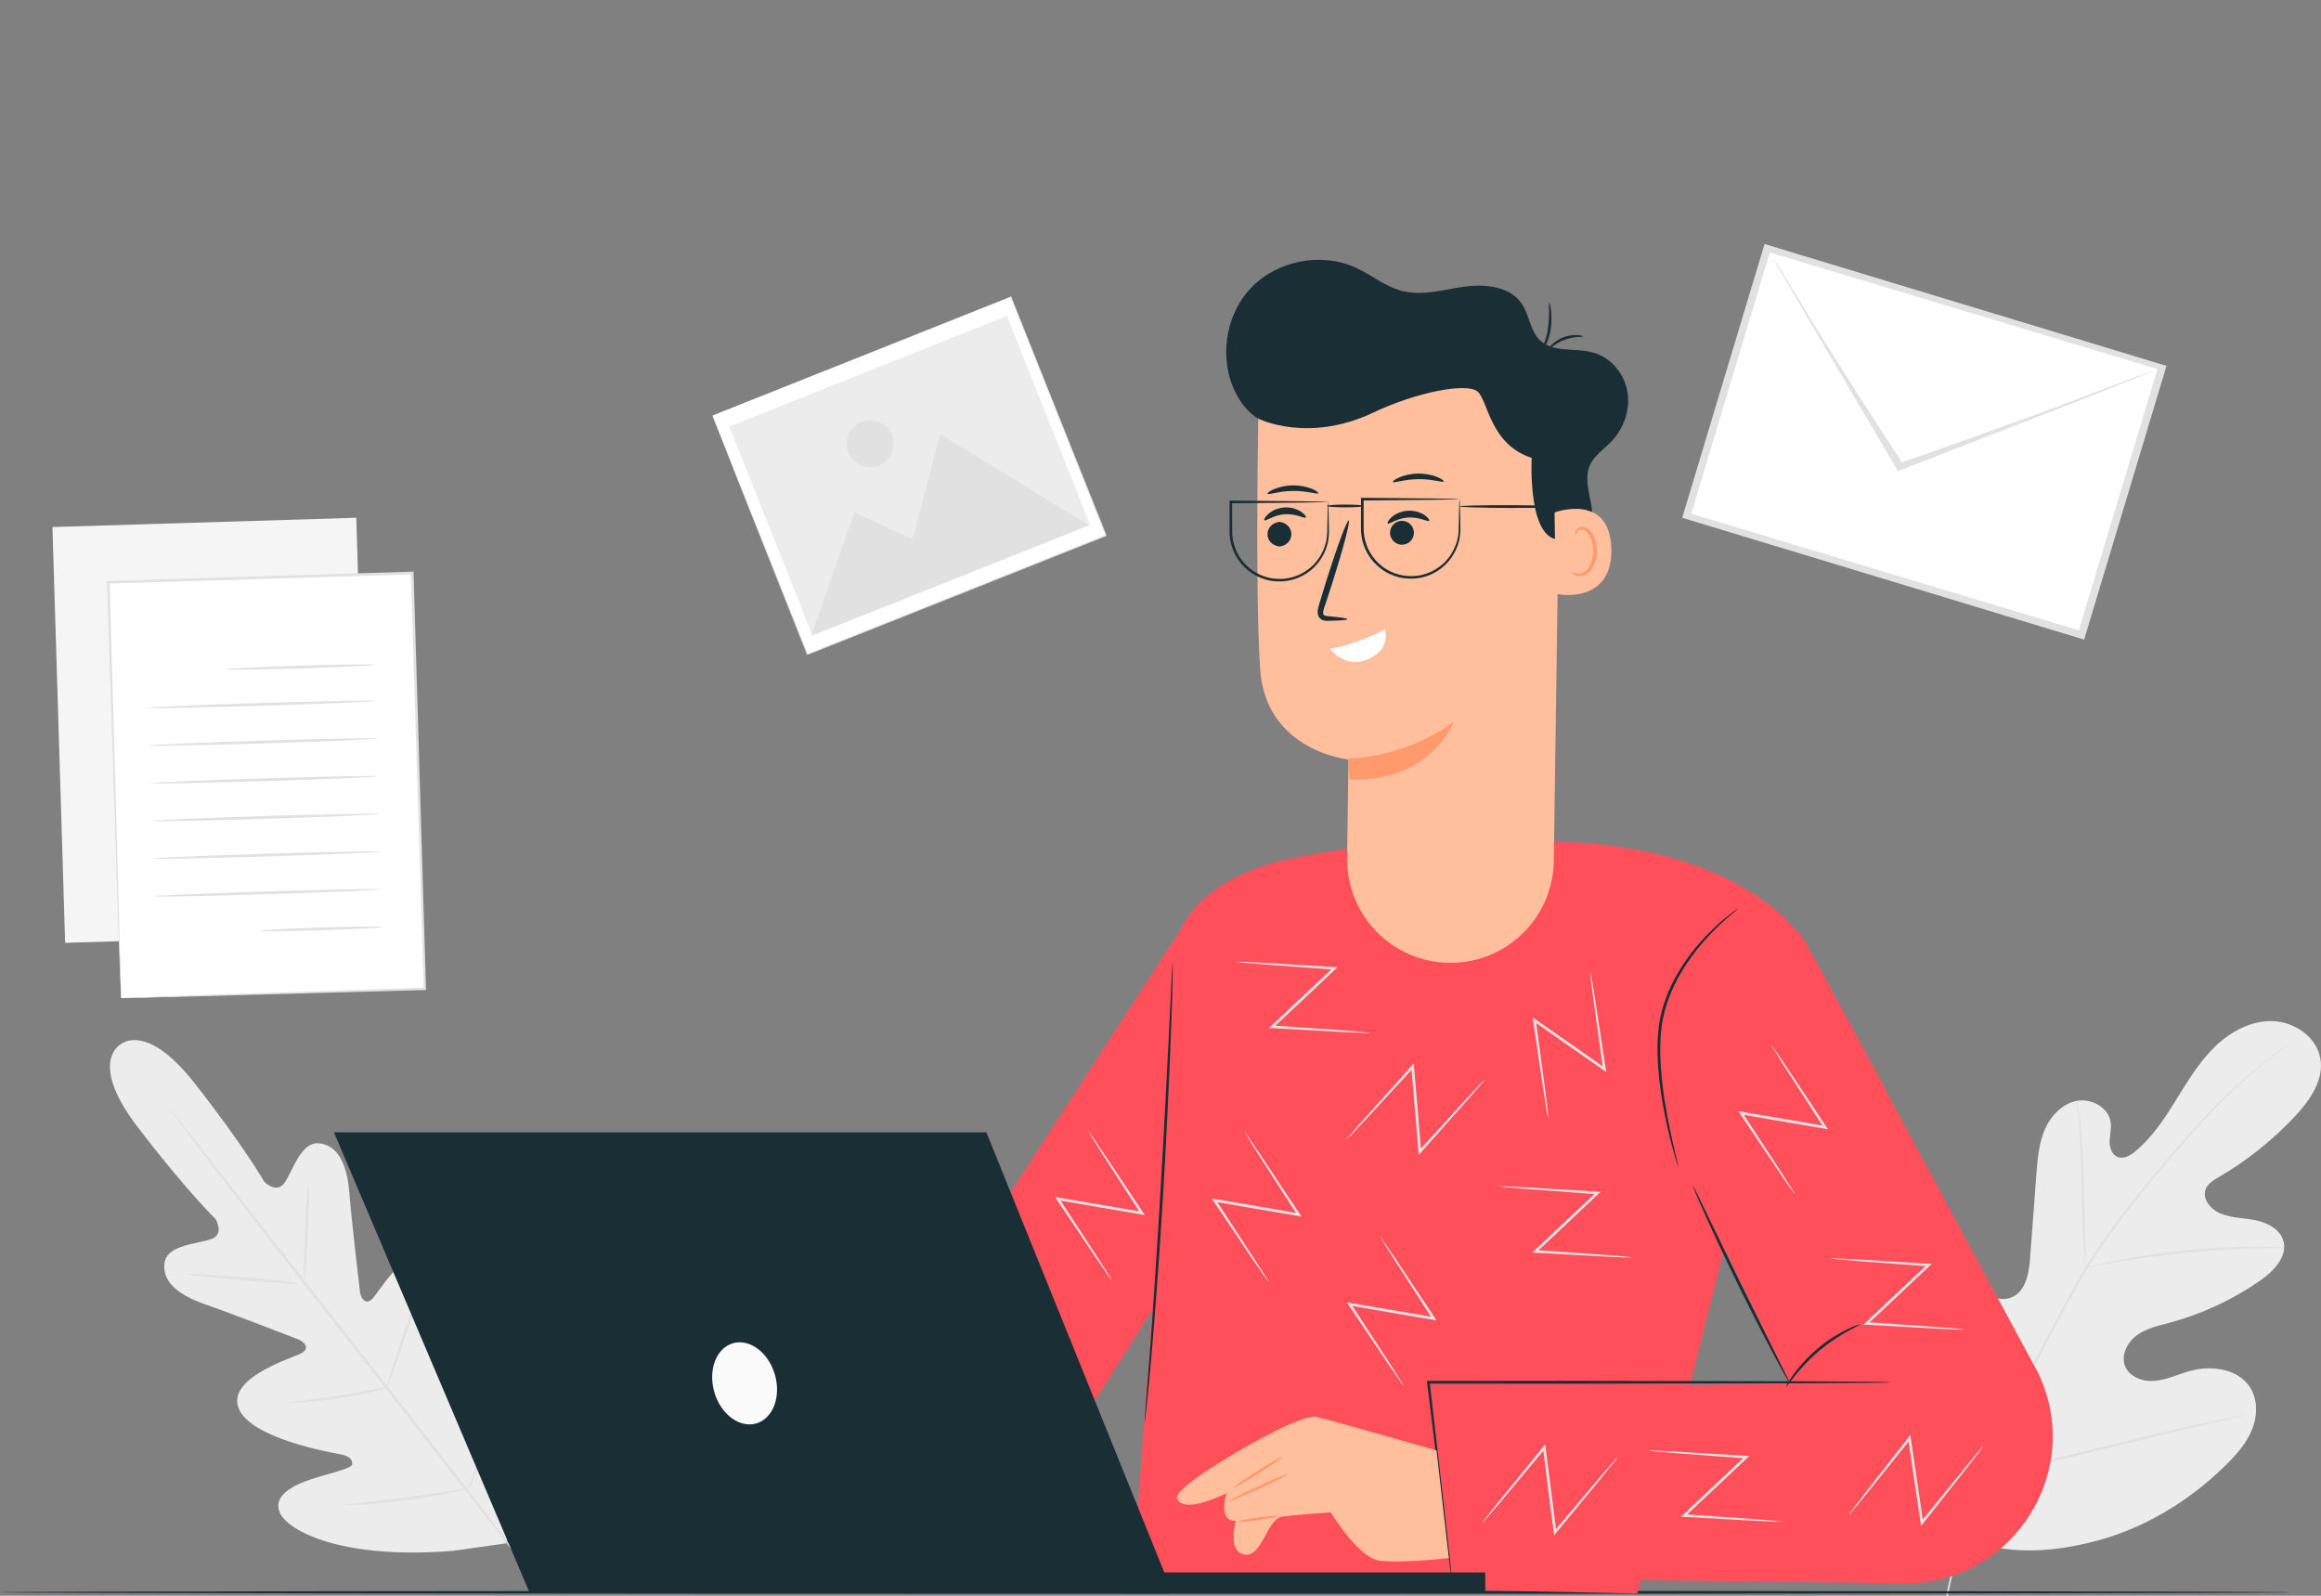 <svg width="640" height="440" viewBox="0 0 640 440" fill="none" xmlns="http://www.w3.org/2000/svg" xmlns:xlink="http://www.w3.org/1999/xlink">
	<rect x="0" y="0" width="640" height="440" fill="#808080" stroke="none"/>
	<desc>
			Created with Pixso.
	</desc>
	<defs>
		<clipPath id="clip1303_11521">
			<rect id="资源 1" width="640" height="440" fill="white" fill-opacity="0"/>
		</clipPath>
	</defs>
	<g clip-path="url(#clip1303_11521)">
		<path id="path" d="M538.21 422.84C517.75 406.1 515.1 377.95 518 353.07C518.49 348.92 518.39 344.5 520.69 341.01C523 337.52 527.88 335.41 531.51 337.48C534.53 339.19 535.59 342.9 537.1 346.02C539.11 350.17 542.32 353.74 546.22 356.16C548.8 357.76 552.05 358.87 554.83 357.66C558.63 355.97 559.47 351.05 559.78 346.91C560.36 339.19 560.95 331.47 561.52 323.74C561.84 319.6 562.18 315.37 563.8 311.54C565.43 307.72 568.61 304.32 572.69 303.53C576.77 302.76 581.51 305.44 582.03 309.56C582.24 311.28 581.75 313.01 581.72 314.72C581.69 316.45 582.35 318.42 583.97 319.04C585.61 319.66 587.38 318.63 588.73 317.52C593.4 313.69 596.78 308.54 599.96 303.41C603.14 298.28 606.26 293.02 610.56 288.79C614.86 284.55 620.6 281.39 626.63 281.55C632.66 281.71 638.77 285.89 639.82 291.84C640.87 297.8 636.92 303.44 632.78 307.85C626.63 314.4 619.54 320.06 611.79 324.58C610.38 325.4 608.88 326.28 608.24 327.78C607.1 330.47 609.53 333.43 612.22 334.56C615.26 335.85 618.68 335.8 621.92 336.45C625.15 337.1 628.58 338.82 629.57 341.97C630.95 346.35 627 350.48 623.23 353.1C615.69 358.34 607.25 362.27 598.38 364.68C595.2 365.53 591.88 366.24 589.21 368.18C586.55 370.12 584.75 373.71 586.01 376.76C587.28 379.8 591.06 381.06 594.33 380.73C597.61 380.41 600.64 378.91 603.82 378.03C609.76 376.36 617.17 377.36 620.47 382.58C622.63 386.01 622.48 390.53 620.93 394.29C619.39 398.04 616.62 401.15 613.73 404C603.61 413.94 591.08 421.58 577.33 425.05C563.58 428.53 551.12 428.73 538.21 422.84Z" fill="#ECECEC" fill-opacity="1" fill-rule="nonzero"/>
		<path id="path" d="M536.42 441.3C538.15 431.5 541.3 420.01 546.08 407.76C550.82 395.49 557.16 382.45 564.27 369.05C566.06 365.71 567.82 362.4 569.57 359.15C571.31 355.89 573.04 352.69 574.93 349.64C578.69 343.54 582.77 337.95 586.8 332.76C590.84 327.57 594.88 322.79 598.68 318.35C602.49 313.91 606.11 309.84 609.59 306.27C616.51 299.1 622.76 293.98 627.19 290.64C629.41 288.95 631.17 287.71 632.38 286.88C632.97 286.49 633.43 286.18 633.76 285.95C634.07 285.75 634.25 285.66 634.25 285.66C634.25 285.66 634.05 285.73 633.76 285.95C633.43 286.19 632.96 286.46 632.38 286.88C631.2 287.74 629.54 289.15 627.34 290.85C622.95 294.25 616.76 299.39 609.9 306.57C606.45 310.15 602.86 314.23 599.07 318.68C595.29 323.13 591.28 327.92 587.28 333.11C583.26 338.3 579.2 343.88 575.46 349.95C573.59 352.98 571.87 356.18 570.13 359.44C568.38 362.69 566.62 366.01 564.84 369.35C557.74 382.74 551.4 395.74 546.62 407.98C541.83 420.2 538.64 431.63 536.86 441.39L536.42 441.3Z" fill="#E1E1E1" fill-opacity="1" fill-rule="nonzero"/>
		<path id="path" d="M575.09 349.6C575.09 349.6 574.98 348.96 574.86 347.79C574.74 346.62 574.62 344.94 574.5 342.85C574.27 338.69 574.12 332.91 573.97 326.55C573.82 320.18 573.59 314.43 573.25 310.27C573.08 308.19 572.94 306.52 572.82 305.35C572.7 304.2 572.65 303.55 572.7 303.53C572.74 303.53 572.86 304.17 573.05 305.32C573.25 306.47 573.47 308.16 573.69 310.23C574.13 314.38 574.46 320.16 574.61 326.53C574.74 332.85 574.86 338.55 574.96 342.84C575.02 344.84 575.08 346.49 575.12 347.78C575.15 348.95 575.12 349.6 575.09 349.6Z" fill="#E1E1E1" fill-opacity="1" fill-rule="nonzero"/>
		<path id="path" d="M629.84 344.08C629.84 344.08 629.65 344.11 629.28 344.13C628.83 344.13 628.3 344.13 627.67 344.13C626.28 344.13 624.25 344.13 621.77 344.19C616.78 344.29 609.9 344.69 602.34 345.46C594.77 346.24 587.96 347.25 583.05 348.13C580.59 348.55 578.61 348.95 577.24 349.21C576.62 349.33 576.09 349.43 575.66 349.51C575.29 349.57 575.09 349.6 575.09 349.57C575.09 349.55 575.3 349.61 575.66 349.51C576.09 349.39 576.56 349.12 577.18 348.96C578.54 348.62 580.51 348.15 582.96 347.68C587.85 346.68 594.68 345.6 602.28 344.82C609.87 344.05 616.77 343.73 621.77 343.73C624.27 343.71 626.29 343.79 627.68 343.86C628.32 343.91 628.85 343.93 629.29 343.98C629.66 344.01 629.84 344.05 629.84 344.08Z" fill="#E1E1E1" fill-opacity="1" fill-rule="nonzero"/>
		<path id="path" d="M546.76 406.81C546.76 406.81 546.64 406.59 546.46 406.13C546.27 405.61 546.02 404.95 545.71 404.12C545.05 402.38 544.18 399.83 543.13 396.67C541.05 390.36 538.42 381.55 535.65 371.77C532.89 362.02 530.33 353.19 528.35 346.85C527.36 343.74 526.56 341.19 525.97 339.34C525.7 338.51 525.5 337.83 525.33 337.3C525.2 336.83 525.13 336.57 525.15 336.57C525.17 336.57 525.15 336.84 525.33 337.3C525.53 337.82 525.9 338.44 526.21 339.27C526.86 341.01 527.73 343.55 528.78 346.71C530.86 353.03 533.49 361.84 536.26 371.61C539.02 381.37 541.58 390.19 543.56 396.54C544.55 399.64 545.35 402.2 545.94 404.05C546.21 404.87 546.3 405.6 546.46 406.13C546.59 406.6 546.78 406.81 546.76 406.81Z" fill="#E1E1E1" fill-opacity="1" fill-rule="nonzero"/>
		<path id="path" d="M620.3 389.93C620.3 389.93 620.05 390.02 619.56 390.15C619 390.28 618.29 390.44 617.42 390.65C615.48 391.1 612.81 391.7 609.54 392.45C602.89 393.98 593.72 396.21 583.61 398.68C573.48 401.16 564.3 403.32 557.62 404.74C554.28 405.45 551.57 406 549.7 406.35C548.81 406.51 548.09 406.65 547.54 406.74C547.03 406.82 546.78 406.85 546.77 406.82C546.77 406.81 547.05 406.87 547.54 406.74C548.09 406.6 548.77 406.31 549.65 406.1C551.59 405.66 554.27 405.05 557.53 404.3C564.18 402.77 573.35 400.54 583.46 398.06C593.57 395.57 602.77 393.42 609.45 392.01C612.79 391.3 615.5 390.76 617.38 390.4C618.26 390.24 619.02 390.25 619.56 390.15C620.07 390.06 620.29 389.9 620.3 389.93Z" fill="#E1E1E1" fill-opacity="1" fill-rule="nonzero"/>
		<path id="rect" d="M463.86 142.77L486.56 67.28L597.4 100.88L574.69 176.36L463.86 142.77Z" fill="#E1E1E1" fill-opacity="1" fill-rule="evenodd"/>
		<rect id="rect" x="466.35" y="141.656" width="75.234" height="111.617" transform="rotate(-73.26 466.35 141.656)" fill="#FFFFFF" fill-opacity="1"/>
		<path id="path" d="M488.06 69.61C488.06 69.61 488.1 69.72 488.21 69.93C488.34 70.18 488.5 70.48 488.71 70.85C489.2 71.7 489.86 72.86 490.7 74.34C492.49 77.41 495.04 81.77 498.16 87.15C504.56 98 513.38 112.97 523.2 129.64L523.36 129.92L523.67 129.8C524.71 129.41 525.82 128.98 526.94 128.53C545.71 121.22 562.72 114.58 575.08 109.76C581.18 107.33 586.13 105.37 589.64 103.98C591.31 103.3 592.62 102.77 593.58 102.37C594 102.19 594.34 102.04 594.6 101.94C594.83 101.83 594.94 101.77 594.94 101.76C594.94 101.76 594.84 101.85 594.6 101.94C594.32 102.04 594.01 102.22 593.58 102.37C592.61 102.72 591.22 103.08 589.53 103.71C586.02 105.04 581.03 106.93 574.88 109.26C557.81 115.84 524.54 127.46 524.39 127.46C524.39 127.46 505.06 97.72 498.61 86.9C495.39 81.58 492.79 77.25 490.96 74.2C490.07 72.75 489.23 71.67 488.71 70.85C488.49 70.49 488.35 70.15 488.21 69.93C488.07 69.74 488.06 69.59 488.06 69.61Z" fill="#E1E1E1" fill-opacity="1" fill-rule="nonzero"/>
		<path id="path" d="M33.01 288.14C33.01 288.14 39.93 281.28 53.45 298.42C66.98 315.55 72.85 325.82 72.85 325.82C72.85 325.82 76.22 329.31 78.44 326.15C80.67 322.99 82.95 314.82 87.89 315.24C93 315.65 95.68 320.74 96.33 328.87C96.99 336.99 99.08 354.73 99.28 356.34C99.48 357.91 100.82 360.02 102.68 358.11C104.55 356.2 114.2 339.91 121.65 344.95C129.1 350 127.22 372.93 127.06 375.44C126.9 377.95 127.58 378.87 128.82 379.24C130.08 379.61 132.8 373.83 135.74 369.3C138.67 364.78 142.87 360.06 146.93 363.33C150.98 366.6 155.28 382.67 145.05 412.19L139.42 425.56L124.99 427.61C93.84 430.12 79.37 421.95 77.21 417.2C75.07 412.46 80.68 409.57 85.8 407.87C90.91 406.16 97.18 404.96 97.14 403.66C97.09 402.36 96.37 401.47 93.9 401C91.43 400.53 68.75 396.61 65.74 388.14C62.72 379.67 80.91 374.39 83.21 373.07C85.53 371.74 83.82 369.92 82.34 369.35C80.83 368.76 64.19 362.28 56.49 359.62C48.78 356.94 44.52 353.09 45.41 348.03C46.25 343.15 54.73 342.99 58.35 341.61C61.97 340.25 59.43 336.11 59.43 336.11C59.43 336.11 50.96 327.85 37.74 310.46C24.52 293.08 33.01 288.14 33.01 288.14Z" fill="#ECECEC" fill-opacity="1" fill-rule="nonzero"/>
		<path id="path" d="M45.15 303.47C45.15 303.47 45.22 303.6 45.38 303.84C45.58 304.11 45.83 304.46 46.14 304.89C46.84 305.85 47.84 307.2 49.09 308.9C51.66 312.37 55.45 317.37 60.15 323.52C69.54 335.82 82.67 352.7 97.26 371.27C111.81 389.85 124.98 406.66 134.54 418.89C139.26 424.96 143.1 429.9 145.79 433.36C147.11 435.03 148.13 436.35 148.87 437.28C149.21 437.69 149.47 438.03 149.68 438.28C149.87 438.51 149.96 438.62 149.98 438.61C149.98 438.61 149.84 438.52 149.68 438.28C149.49 438.02 149.18 437.71 148.87 437.28C148.16 436.32 147.29 434.88 146.03 433.18C143.46 429.71 139.67 424.71 134.99 418.56C125.6 406.26 112.47 389.38 97.88 370.81C83.33 352.24 70.17 335.42 60.61 323.21C55.89 317.13 52.05 312.19 49.36 308.74C48.04 307.06 46.88 305.82 46.14 304.89C45.8 304.48 45.59 304.09 45.38 303.84C45.19 303.62 45.16 303.46 45.15 303.47Z" fill="#E1E1E1" fill-opacity="1" fill-rule="nonzero"/>
		<path id="path" d="M85.16 326.78C85.06 326.78 84.84 328.25 84.62 330.66C84.4 333.07 84.2 336.39 84.07 340.06C83.98 343.59 83.89 346.79 83.82 349.46C83.76 351.87 83.72 353.35 83.82 353.36C83.92 353.36 84.16 351.9 84.37 349.49C84.56 347.08 84.72 343.76 84.85 340.09C84.97 336.56 85.09 333.36 85.18 330.69C85.25 328.28 85.28 326.78 85.16 326.78Z" fill="#E1E1E1" fill-opacity="1" fill-rule="nonzero"/>
		<path id="path" d="M82.56 353.88C82.58 353.68 75.75 352.92 67.31 352.23C58.85 351.52 51.99 351.12 51.98 351.34C51.96 351.55 58.79 352.3 67.25 353C75.69 353.71 82.55 354.11 82.56 353.88Z" fill="#E1E1E1" fill-opacity="1" fill-rule="nonzero"/>
		<path id="path" d="M107.09 382.4C107.06 382.3 105.57 382.57 103.16 383.04C100.75 383.5 97.41 384.13 93.71 384.72C90.01 385.32 86.66 385.76 84.22 386.08C81.78 386.39 80.27 386.6 80.29 386.72C80.29 386.82 81.82 386.81 84.28 386.63C86.73 386.45 90.12 386.1 93.84 385.49C97.55 384.9 100.9 384.18 103.27 383.59C105.67 382.98 107.12 382.51 107.09 382.4Z" fill="#E1E1E1" fill-opacity="1" fill-rule="nonzero"/>
		<path id="path" d="M114.84 358.41C114.73 358.38 114.2 359.68 113.4 361.81C112.6 363.94 111.57 366.89 110.46 370.19C109.35 373.47 108.39 376.46 107.72 378.65C107.06 380.84 106.7 382.18 106.81 382.22C106.91 382.25 107.44 380.95 108.24 378.82C109.04 376.69 110.08 373.74 111.18 370.44C112.29 367.16 113.25 364.17 113.92 361.99C114.59 359.81 114.94 358.45 114.84 358.41Z" fill="#E1E1E1" fill-opacity="1" fill-rule="nonzero"/>
		<path id="path" d="M139.7 380.84C139.6 380.8 138.92 382.48 137.9 385.2C136.88 387.93 135.52 391.72 134.05 395.9C132.59 400.1 131.32 403.91 130.42 406.69C129.53 409.47 129.03 411.2 129.13 411.23C129.24 411.26 129.92 409.59 130.93 406.87C131.96 404.15 133.32 400.35 134.78 396.15C136.24 391.95 137.52 388.14 138.42 385.36C139.3 382.58 139.81 380.86 139.7 380.84Z" fill="#E1E1E1" fill-opacity="1" fill-rule="nonzero"/>
		<path id="path" d="M129.16 410.43C129.14 410.33 127.22 410.61 124.15 411.1C121.07 411.57 116.82 412.23 112.1 412.85C107.38 413.48 103.11 413.96 100.01 414.29C96.9 414.63 95 414.85 95 414.95C95 415.06 96.93 415.03 100.05 414.84C103.17 414.64 107.47 414.25 112.2 413.62C116.93 413 121.18 412.25 124.24 411.63C127.3 411.01 129.19 410.53 129.16 410.43Z" fill="#E1E1E1" fill-opacity="1" fill-rule="nonzero"/>
		<rect id="rect" x="14.459" y="145.32" width="83.823" height="114.707" transform="rotate(-1.75 14.459 145.32)" fill="#F5F5F5" fill-opacity="1"/>
		<rect id="rect" x="29.877" y="160.559" width="83.823" height="114.707" transform="rotate(-1.75 29.877 160.559)" fill="#FFFFFF" fill-opacity="1"/>
		<path id="path" d="M33.38 275.21C33.38 275.21 33.38 275.01 33.38 274.64C33.38 274.26 33.36 273.73 33.35 273.02C33.32 271.57 33.26 269.47 33.2 266.75C33.05 261.26 32.84 253.3 32.58 243.2C32 223.02 31.19 194.4 30.23 160.54L29.89 160.9C55.12 160.14 83.61 159.29 113.67 158.37L113.27 158C114.6 200.83 115.84 240.46 116.85 272.65L117.16 272.32C91.82 273.17 70.91 273.86 56.32 274.35C49.03 274.6 43.31 274.81 39.39 274.94C37.46 275.01 35.96 275.07 34.93 275.12C33.92 275.16 33.38 275.21 33.38 275.21C33.38 275.21 33.94 275.12 34.93 275.12C35.95 275.09 37.34 275.15 39.26 275.1C43.16 275 48.86 274.85 56.11 274.67C70.75 274.26 91.73 273.68 117.16 272.97L117.47 272.97L117.47 272.65C116.51 240.46 115.32 200.83 114.04 158L114.04 157.62L113.64 157.62C83.58 158.55 55.09 159.43 29.87 160.2L29.52 160.2L29.52 160.56C30.63 194.52 31.56 223.21 32.22 243.43C32.56 253.49 32.84 261.44 33.04 266.9C33.14 269.59 33.29 271.58 33.35 273.02C33.38 273.7 33.36 274.26 33.38 274.64C33.39 275 33.38 275.21 33.38 275.21Z" fill="#E1E1E1" fill-opacity="1" fill-rule="nonzero"/>
		<path id="path" d="M62.6 184.54C62.6 184.74 71.73 184.64 82.98 184.3C94.23 183.96 103.33 183.5 103.32 183.29C103.32 183.09 94.2 183.19 82.95 183.53C71.71 183.87 62.59 184.33 62.6 184.54Z" fill="#E1E1E1" fill-opacity="1" fill-rule="nonzero"/>
		<path id="path" d="M40.89 195.17C40.89 195.37 54.95 195.12 72.26 194.59C89.58 194.06 103.61 193.47 103.61 193.24C103.61 193.02 89.56 193.29 72.23 193.82C54.9 194.35 40.89 194.94 40.89 195.17Z" fill="#E1E1E1" fill-opacity="1" fill-rule="nonzero"/>
		<path id="path" d="M41.2 205.56C41.2 205.77 55.26 205.52 72.57 204.98C89.9 204.45 103.93 203.86 103.93 203.64C103.93 203.43 89.87 203.68 72.54 204.21C55.21 204.75 41.2 205.34 41.2 205.56Z" fill="#E1E1E1" fill-opacity="1" fill-rule="nonzero"/>
		<path id="path" d="M41.52 215.95C41.52 216.16 55.58 215.91 72.89 215.38C90.22 214.84 104.25 214.25 104.25 214.03C104.25 213.82 90.19 214.08 72.86 214.61C55.54 215.14 41.52 215.73 41.52 215.95Z" fill="#E1E1E1" fill-opacity="1" fill-rule="nonzero"/>
		<path id="path" d="M41.83 226.35C41.83 226.55 55.89 226.3 73.2 225.77C90.53 225.24 104.56 224.65 104.56 224.42C104.56 224.22 90.5 224.47 73.17 225C55.85 225.53 41.83 226.12 41.83 226.35Z" fill="#E1E1E1" fill-opacity="1" fill-rule="nonzero"/>
		<path id="path" d="M42.16 236.74C42.16 236.94 56.22 236.69 73.53 236.16C90.86 235.63 104.89 235.04 104.89 234.82C104.89 234.61 90.83 234.86 73.5 235.39C56.17 235.93 42.16 236.52 42.16 236.74Z" fill="#E1E1E1" fill-opacity="1" fill-rule="nonzero"/>
		<path id="path" d="M42.47 247.13C42.47 247.34 56.53 247.09 73.84 246.55C91.17 246.02 105.2 245.43 105.2 245.21C105.2 245 91.14 245.25 73.81 245.78C56.48 246.32 42.47 246.91 42.47 247.13Z" fill="#E1E1E1" fill-opacity="1" fill-rule="nonzero"/>
		<path id="path" d="M71.8 256.64C71.8 256.84 79.35 256.78 88.67 256.5C97.98 256.22 105.52 255.82 105.52 255.6C105.52 255.39 97.97 255.45 88.65 255.73C79.34 256.01 71.8 256.42 71.8 256.64Z" fill="#E1E1E1" fill-opacity="1" fill-rule="nonzero"/>
		<rect id="rect" x="196.428" y="114.582" width="88.643" height="70.873" transform="rotate(-21.71 196.428 114.582)" fill="#FFFFFF" fill-opacity="1"/>
		<path id="path" d="M196.43 114.58C196.43 114.58 196.56 114.54 196.83 114.43C197.09 114.33 197.48 114.18 197.98 113.98C199 113.58 200.49 112.99 202.44 112.22C206.35 110.67 212.07 108.4 219.31 105.53C233.78 99.78 254.36 91.62 278.83 81.91L278.65 81.84C286.44 101.44 295.39 123.9 304.85 147.68L304.94 147.49C274.45 159.64 246.11 170.92 222.59 180.31L222.76 180.38C214.83 160.56 208.27 144.12 203.67 132.63C201.36 126.88 199.56 122.39 198.33 119.31C197.71 117.78 197.24 116.61 196.93 115.81C196.6 115.01 196.43 114.58 196.43 114.58C196.43 114.58 196.62 115.01 196.93 115.81C197.24 116.61 197.73 117.78 198.33 119.31C199.55 122.39 201.26 126.88 203.52 132.62C208.09 144.14 214.62 160.62 222.52 180.49L222.68 180.56C246.22 171.2 274.56 159.92 305.04 147.8L305.12 147.61C295.64 123.84 286.64 101.5 278.83 81.91L278.85 81.66L278.65 81.84C254.17 91.61 233.78 99.75 219.31 105.53C212.1 108.43 206.33 110.67 202.44 112.22C200.51 113 198.98 113.56 197.98 113.98C197.48 114.18 197.09 114.33 196.83 114.43C196.57 114.54 196.43 114.58 196.43 114.58Z" fill="#E1E1E1" fill-opacity="1" fill-rule="nonzero"/>
		<rect id="rect" x="201.084" y="117.609" width="82.419" height="61.944" transform="rotate(-21.71 201.084 117.609)" fill="#ECECEC" fill-opacity="1"/>
		<path id="polygon" d="M300.25 144.86L259.27 119.73L251.61 148.7L235.6 141.22L223.69 175.34L300.25 144.86Z" fill="#E1E1E1" fill-opacity="1" fill-rule="nonzero"/>
		<path id="path" d="M233.92 124.74C235.25 128.06 239.02 129.69 242.34 128.36C245.67 127.03 247.3 123.26 245.97 119.93C244.64 116.61 240.86 114.98 237.54 116.31C234.21 117.64 232.59 121.41 233.92 124.74Z" fill="#E1E1E1" fill-opacity="1" fill-rule="nonzero"/>
		<path id="path" d="M0 439.04C0 439.26 141.4 439.46 315.79 439.46C490.18 439.46 631.61 439.28 631.61 439.04C631.61 438.81 490.24 438.63 315.79 438.63C141.34 438.63 0 438.81 0 439.04Z" fill="#1A2E35" fill-opacity="1" fill-rule="nonzero"/>
		<path id="path" d="M475.27 345.12L519.92 300.28L497.48 259.07C475.04 230.34 427.52 232.19 427.52 232.19C427.52 232.19 395.19 229.07 357.46 236.42C319.72 243.76 322.77 268.73 322.77 268.73L317.71 361.24L312.28 436.56L451.47 439.37L475.27 345.12Z" fill="#FF4F5B" fill-opacity="1" fill-rule="nonzero"/>
		<path id="path" d="M400.29 435.03L524.96 436.56C554.91 436.93 574.9 405.78 562.08 378.69L508.77 279.84L460.22 312.66L493.34 381.38L392.41 383.19L400.29 435.03Z" fill="#FF4F5B" fill-opacity="1" fill-rule="nonzero"/>
		<path id="path" d="M327.22 253.71L227.18 408.17L285.54 411.99C285.54 411.99 320.4 357.07 319.6 358.2C318.18 360.26 327.22 253.71 327.22 253.71Z" fill="#FF4F5B" fill-opacity="1" fill-rule="nonzero"/>
		<path id="path" d="M462.74 321.54C462.74 321.54 462.71 321.26 462.6 320.74C462.46 320.15 462.29 319.41 462.07 318.51C461.61 316.57 460.93 313.76 460.24 310.26C459.54 306.77 458.79 302.59 458.29 297.9C457.82 293.23 457.52 288.02 458.23 282.67C459.03 277.34 461.04 272.49 463.39 268.45C465.75 264.4 468.4 261.07 470.81 258.46C473.22 255.84 475.35 253.89 476.87 252.6C478.38 251.3 479.25 250.62 479.21 250.56C479.19 250.55 478.96 250.7 478.53 250.99C478.1 251.3 477.45 251.73 476.68 252.37C475.1 253.59 472.89 255.5 470.41 258.09C467.93 260.68 465.19 264 462.77 268.1C460.34 272.18 458.27 277.1 457.46 282.57C456.74 288.04 457.06 293.29 457.56 297.99C458.11 302.69 458.92 306.89 459.69 310.38C460.46 313.87 461.22 316.66 461.78 318.58C462.06 319.54 462.28 320.28 462.44 320.78C462.6 321.29 462.71 321.54 462.74 321.54Z" fill="#1A2E35" fill-opacity="1" fill-rule="nonzero"/>
		<path id="path" d="M466.74 326.86C466.74 326.86 467.01 327.68 467.6 329.1C468.19 330.51 469.1 332.55 470.22 335.05C472.48 340.06 475.69 346.95 479.38 354.49C483.08 362.03 486.57 368.79 489.16 373.64C490.44 376.06 491.51 378.01 492.27 379.36C493.03 380.7 493.47 381.43 493.52 381.4C493.56 381.37 493.22 380.6 492.54 379.21C491.8 377.72 490.83 375.75 489.64 373.37C487.15 368.33 483.79 361.59 480.08 354.12C476.44 346.63 473.16 339.86 470.71 334.79C469.55 332.41 468.59 330.43 467.87 328.93C467.19 327.56 466.79 326.85 466.74 326.86Z" fill="#1A2E35" fill-opacity="1" fill-rule="nonzero"/>
		<path id="path" d="M400.29 435.03C400.29 435.03 400.29 434.94 400.29 434.77C400.28 434.56 400.26 434.31 400.23 434.01C400.16 433.3 400.06 432.31 399.94 431.07C399.64 428.44 399.24 424.7 398.71 419.98C397.6 410.43 396.05 396.97 394.22 381.1L393.86 381.5C405.08 381.5 417.56 381.52 430.69 381.53C455.84 381.49 478.59 381.44 495.11 381.41C503.32 381.37 509.97 381.33 514.64 381.3C516.9 381.27 518.68 381.24 519.95 381.22C520.53 381.21 520.99 381.19 521.33 381.18C521.64 381.18 521.8 381.15 521.8 381.13C521.8 381.12 521.64 381.19 521.33 381.18C520.97 381.18 520.51 381.06 519.95 381.04C518.68 381.03 516.9 381 514.64 380.97C509.99 380.94 503.32 380.9 495.11 380.85C478.59 380.82 455.84 380.78 430.69 380.73C417.56 380.73 405.08 380.76 393.86 380.76L393.46 380.76L393.51 381.16C395.46 397.01 397.1 410.46 398.27 420.01C398.87 424.71 399.35 428.45 399.69 431.09C399.86 432.33 400 433.3 400.09 434.02C400.13 434.32 400.26 434.56 400.29 434.77C400.32 434.93 400.28 435.03 400.29 435.03Z" fill="#1A2E35" fill-opacity="1" fill-rule="nonzero"/>
		<path id="path" d="M492.47 382.45C492.57 382.51 493.43 381.25 494.95 379.33C496.47 377.42 498.75 374.89 501.6 372.48C504.46 370.08 507.33 368.26 509.47 367.07C511.61 365.88 513 365.26 512.96 365.14C512.93 365.05 511.45 365.51 509.22 366.59C506.99 367.67 504.01 369.44 501.12 371.89C498.22 374.35 495.96 376.98 494.52 378.99C493.07 381.02 492.39 382.4 492.47 382.45Z" fill="#1A2E35" fill-opacity="1" fill-rule="nonzero"/>
		<path id="path" d="M315.63 392.24C315.63 392.24 315.71 391.79 315.82 390.96C315.92 390.06 316.05 388.84 316.23 387.28C316.57 384.09 317.03 379.46 317.52 373.73C318.52 362.27 319.69 346.44 320.74 328.92C321.77 311.4 322.5 295.54 322.91 284.05C323.12 278.3 323.27 273.66 323.33 270.45C323.36 268.9 323.37 267.65 323.39 266.75C323.39 265.91 323.39 265.47 323.36 265.47C323.33 265.47 323.28 265.91 323.24 266.75C323.19 267.67 323.12 268.9 323.03 270.45C322.87 273.73 322.65 278.36 322.37 284.05C321.81 295.54 321.01 311.38 319.97 328.9C318.94 346.41 317.86 362.26 316.99 373.71C316.54 379.39 316.19 384 315.94 387.28C315.82 388.84 315.73 390.06 315.67 390.98C315.61 391.82 315.6 392.24 315.63 392.24Z" fill="#1A2E35" fill-opacity="1" fill-rule="nonzero"/>
		<path id="path" d="M426.92 308.19C426.92 308.19 426.9 307.48 426.76 306.17C426.58 304.76 426.35 302.88 426.08 300.58C425.43 295.7 424.54 289.01 423.5 281.27L422.93 281.62C425.91 283.71 429.14 285.97 432.49 288.32C435.91 290.7 439.19 292.98 442.22 295.09L442.91 295.58L442.78 294.74C441.61 287.06 440.59 280.44 439.85 275.61C439.48 273.33 439.17 271.48 438.94 270.09C438.71 268.81 438.57 268.11 438.52 268.13C438.48 268.13 438.54 268.84 438.68 270.14C438.86 271.54 439.1 273.4 439.38 275.68C440.05 280.53 440.98 287.17 442.04 294.85L442.62 294.5C439.6 292.39 436.32 290.1 432.91 287.7C429.55 285.36 426.31 283.1 423.33 281.03L422.63 280.54L422.75 281.39C423.89 289.1 424.86 295.79 425.59 300.65C425.96 302.94 426.25 304.8 426.47 306.21C426.7 307.51 426.87 308.2 426.92 308.19Z" fill="#E1E1E1" fill-opacity="1" fill-rule="nonzero"/>
		<path id="path" d="M371.27 314.19C371.27 314.19 371.82 313.72 372.72 312.77C373.7 311.74 375 310.36 376.6 308.68C379.93 305.06 384.5 300.1 389.8 294.37L389.16 294.15C389.46 297.77 389.78 301.7 390.12 305.78C390.48 309.92 390.82 313.91 391.14 317.59L391.22 318.45L391.78 317.82C396.92 312.01 401.37 306.99 404.62 303.33C406.13 301.58 407.36 300.16 408.29 299.1C409.13 298.11 409.58 297.55 409.55 297.53C409.52 297.5 409.02 298.01 408.11 298.94C407.15 299.97 405.87 301.33 404.3 303.02C401 306.62 396.48 311.57 391.25 317.31L391.88 317.52C391.57 313.84 391.25 309.85 390.91 305.71C390.55 301.63 390.21 297.69 389.9 294.07L389.83 293.23L389.26 293.86C384.05 299.68 379.55 304.7 376.26 308.37C374.72 310.11 373.48 311.53 372.54 312.61C371.69 313.6 371.24 314.16 371.27 314.19Z" fill="#E1E1E1" fill-opacity="1" fill-rule="nonzero"/>
		<path id="path" d="M343.27 312.21C343.27 312.21 343.6 312.85 344.27 313.97C345.03 315.17 346.03 316.78 347.26 318.75C349.92 322.89 353.58 328.56 357.8 335.13L358.17 334.57C354.6 333.94 350.71 333.28 346.67 332.58C342.58 331.89 338.61 331.22 334.98 330.6L334.13 330.45L334.61 331.17C338.94 337.61 342.68 343.17 345.4 347.24C346.71 349.13 347.78 350.68 348.58 351.83C349.33 352.9 349.75 353.46 349.79 353.44C349.82 353.41 349.46 352.81 348.78 351.7C348.03 350.5 347.02 348.92 345.78 346.98C343.11 342.89 339.46 337.27 335.21 330.77L334.84 331.33C338.48 331.95 342.43 332.63 346.52 333.34C350.56 334.02 354.45 334.68 358.04 335.29L358.88 335.44L358.41 334.73C354.09 328.22 350.35 322.6 347.63 318.51C346.33 316.59 345.27 315.04 344.45 313.85C343.7 312.77 343.32 312.18 343.27 312.21Z" fill="#E1E1E1" fill-opacity="1" fill-rule="nonzero"/>
		<path id="path" d="M380.51 340.85C380.51 340.85 380.84 341.48 381.52 342.61C382.27 343.8 383.27 345.42 384.5 347.38C387.16 351.52 390.82 357.2 395.04 363.76L395.41 363.2C391.84 362.58 387.95 361.91 383.91 361.22C379.82 360.52 375.85 359.86 372.22 359.24L371.37 359.09L371.85 359.8C376.18 366.25 379.92 371.8 382.64 375.87C383.95 377.76 385.02 379.31 385.82 380.47C386.57 381.53 386.99 382.09 387.03 382.08C387.06 382.05 386.7 381.44 386.02 380.33C385.27 379.14 384.27 377.55 383.02 375.62C380.35 371.52 376.7 365.91 372.45 359.4L372.08 359.96C375.72 360.58 379.67 361.26 383.76 361.97C387.8 362.65 391.69 363.32 395.28 363.93L396.12 364.07L395.65 363.36C391.33 356.86 387.59 351.24 384.87 347.15C383.57 345.22 382.51 343.67 381.69 342.49C380.94 341.41 380.56 340.82 380.51 340.85Z" fill="#E1E1E1" fill-opacity="1" fill-rule="nonzero"/>
		<path id="path" d="M300.06 311.8C300.06 311.8 300.38 312.43 301.06 313.56C301.82 314.76 302.82 316.37 304.05 318.33C306.71 322.47 310.36 328.15 314.59 334.71L314.96 334.15C311.38 333.53 307.49 332.86 303.46 332.17C299.36 331.48 295.4 330.81 291.76 330.19L290.92 330.04L291.39 330.75C295.73 337.2 299.47 342.76 302.19 346.82C303.5 348.71 304.57 350.27 305.36 351.42C306.12 352.48 306.53 353.04 306.58 353.03C306.61 353 306.25 352.39 305.57 351.28C304.82 350.09 303.81 348.51 302.57 346.57C299.9 342.47 296.24 336.86 292 330.35L291.63 330.91C295.27 331.53 299.21 332.21 303.31 332.92C307.35 333.6 311.23 334.27 314.82 334.88L315.67 335.02L315.2 334.31C310.88 327.81 307.14 322.19 304.42 318.1C303.12 316.18 302.05 314.62 301.24 313.44C300.49 312.36 300.1 311.77 300.06 311.8Z" fill="#E1E1E1" fill-opacity="1" fill-rule="nonzero"/>
		<path id="path" d="M488.46 288.14C488.46 288.14 488.79 288.78 489.47 289.9C490.22 291.1 491.23 292.71 492.45 294.68C495.11 298.82 498.77 304.5 502.99 311.06L503.36 310.5C499.79 309.88 495.9 309.21 491.86 308.51C487.77 307.82 483.8 307.16 480.17 306.53L479.33 306.39L479.8 307.1C484.13 313.54 487.87 319.1 490.59 323.17C491.91 325.06 492.97 326.61 493.77 327.77C494.52 328.83 494.94 329.39 494.98 329.38C495.01 329.35 494.66 328.74 493.98 327.63C493.22 326.43 492.22 324.85 490.98 322.92C488.3 318.82 484.65 313.2 480.41 306.7L480.03 307.26C483.67 307.88 487.62 308.56 491.71 309.27C495.75 309.95 499.64 310.61 503.23 311.22L504.07 311.37L503.6 310.66C499.28 304.16 495.54 298.54 492.82 294.44C491.52 292.52 490.46 290.97 489.64 289.78C488.89 288.71 488.51 288.11 488.46 288.14Z" fill="#E1E1E1" fill-opacity="1" fill-rule="nonzero"/>
		<path id="path" d="M546.92 398.68C546.92 398.68 546.4 399.18 545.56 400.19C544.65 401.28 543.44 402.73 541.95 404.52C538.84 408.33 534.59 413.57 529.66 419.63L530.31 419.81C529.78 416.21 529.22 412.31 528.63 408.25C528.01 404.14 527.42 400.17 526.88 396.52L526.75 395.68L526.23 396.35C521.46 402.46 517.34 407.74 514.32 411.6C512.91 413.43 511.79 414.93 510.93 416.05C510.15 417.1 509.75 417.68 509.78 417.71C509.81 417.74 510.28 417.2 511.13 416.21C512.03 415.12 513.21 413.67 514.69 411.9C517.75 408.08 521.95 402.86 526.81 396.82L526.16 396.64C526.69 400.29 527.27 404.25 527.88 408.36C528.48 412.41 529.06 416.32 529.6 419.91L529.72 420.75L530.24 420.09C535.08 413.97 539.26 408.67 542.32 404.8C543.74 402.97 544.89 401.46 545.76 400.34C546.55 399.29 546.95 398.71 546.92 398.68Z" fill="#E1E1E1" fill-opacity="1" fill-rule="nonzero"/>
		<path id="path" d="M413.43 327.11C413.43 327.11 414.14 327.25 415.44 327.36C416.86 327.48 418.74 327.65 421.06 327.85C425.97 328.22 432.7 328.72 440.49 329.3L440.27 328.67C437.62 331.15 434.74 333.85 431.75 336.65C428.72 339.5 425.81 342.25 423.13 344.78L422.51 345.37L423.35 345.42C431.1 345.85 437.8 346.21 442.68 346.48C444.98 346.58 446.86 346.66 448.27 346.72C449.57 346.76 450.28 346.76 450.28 346.72C450.28 346.67 449.58 346.58 448.28 346.47C446.88 346.35 445 346.2 442.71 346.01C437.83 345.67 431.15 345.21 423.4 344.68L423.62 345.31C426.31 342.78 429.24 340.05 432.27 337.2C435.24 334.39 438.12 331.68 440.76 329.18L441.38 328.61L440.53 328.56C432.74 328.09 426 327.69 421.09 327.39C418.77 327.28 416.88 327.19 415.46 327.13C414.14 327.08 413.43 327.05 413.43 327.11Z" fill="#E1E1E1" fill-opacity="1" fill-rule="nonzero"/>
		<path id="path" d="M446.18 401.62C446.18 401.62 445.66 402.11 444.79 403.1C443.86 404.18 442.62 405.6 441.1 407.36C437.92 411.11 433.56 416.27 428.52 422.23L429.17 422.42C428.71 418.82 428.22 414.9 427.7 410.83C427.17 406.71 426.65 402.73 426.18 399.08L426.08 398.24L425.54 398.9C420.65 404.92 416.42 410.12 413.33 413.92C411.9 415.73 410.73 417.2 409.86 418.3C409.06 419.33 408.65 419.9 408.68 419.93C408.7 419.95 409.19 419.44 410.05 418.46C410.97 417.4 412.19 415.96 413.69 414.22C416.82 410.46 421.12 405.33 426.1 399.38L425.45 399.18C425.91 402.85 426.42 406.81 426.93 410.94C427.46 415 427.97 418.91 428.43 422.51L428.53 423.35L429.06 422.7C434.01 416.67 438.3 411.47 441.43 407.66C442.88 405.84 444.07 404.37 444.95 403.27C445.77 402.23 446.21 401.64 446.18 401.62Z" fill="#E1E1E1" fill-opacity="1" fill-rule="nonzero"/>
		<path id="path" d="M504.74 346.97C504.74 346.97 505.45 347.1 506.75 347.23C508.17 347.35 510.04 347.52 512.37 347.72C517.27 348.09 524 348.6 531.79 349.17L531.57 348.53C528.92 351.02 526.04 353.72 523.05 356.52C520.02 359.37 517.11 362.12 514.43 364.65L513.82 365.24L514.66 365.28C522.4 365.71 529.1 366.08 533.98 366.35C536.29 366.45 538.16 366.53 539.57 366.59C540.87 366.63 541.58 366.63 541.58 366.59C541.58 366.54 540.88 366.45 539.58 366.34C538.18 366.22 536.3 366.07 534.01 365.88C529.13 365.54 522.45 365.08 514.7 364.55L514.92 365.18C517.61 362.65 520.54 359.92 523.57 357.08C526.54 354.27 529.43 351.57 532.06 349.07L532.68 348.49L531.84 348.45C524.04 347.97 517.3 347.57 512.4 347.28C510.07 347.16 508.18 347.07 506.76 347.01C505.45 346.97 504.74 346.91 504.74 346.97Z" fill="#E1E1E1" fill-opacity="1" fill-rule="nonzero"/>
		<path id="path" d="M454.43 399.94C454.43 399.94 455.14 400.07 456.44 400.2C457.86 400.32 459.74 400.48 462.06 400.69C466.97 401.06 473.69 401.56 481.48 402.14L481.26 401.5C478.61 403.99 475.73 406.69 472.75 409.49C469.72 412.34 466.8 415.09 464.13 417.62L463.51 418.21L464.35 418.25C472.1 418.68 478.79 419.05 483.67 419.32C485.98 419.42 487.85 419.5 489.26 419.55C490.56 419.6 491.27 419.6 491.27 419.55C491.27 419.51 490.58 419.42 489.27 419.3C487.87 419.18 485.99 419.04 483.7 418.85C478.82 418.51 472.14 418.05 464.39 417.52L464.61 418.15C467.31 415.62 470.23 412.89 473.26 410.05C476.24 407.24 479.12 404.53 481.75 402.04L482.37 401.46L481.53 401.42C473.74 400.94 467 400.54 462.09 400.25C459.77 400.13 457.87 400.04 456.45 399.98C455.14 399.94 454.43 399.88 454.43 399.94Z" fill="#E1E1E1" fill-opacity="1" fill-rule="nonzero"/>
		<path id="path" d="M340.88 265.18C340.88 265.18 341.59 265.32 342.89 265.43C344.31 265.55 346.18 265.72 348.51 265.92C353.41 266.29 360.14 266.8 367.93 267.37L367.71 266.74C365.06 269.22 362.18 271.93 359.19 274.72C356.16 277.57 353.25 280.32 350.57 282.85L349.95 283.44L350.8 283.49C358.54 283.92 365.24 284.28 370.12 284.55C372.43 284.66 374.3 284.73 375.71 284.79C377.01 284.83 377.72 284.83 377.72 284.79C377.72 284.74 377.02 284.66 375.72 284.54C374.32 284.42 372.44 284.27 370.15 284.08C365.27 283.74 358.59 283.28 350.84 282.75L351.06 283.38C353.75 280.85 356.68 278.12 359.71 275.28C362.68 272.47 365.57 269.77 368.2 267.27L368.82 266.69L367.97 266.65C360.18 266.18 353.44 265.78 348.53 265.48C346.21 265.36 344.32 265.27 342.9 265.21C341.59 265.17 340.88 265.13 340.88 265.18Z" fill="#E1E1E1" fill-opacity="1" fill-rule="nonzero"/>
		<path id="path" d="M396.12 399.94C396.12 399.94 371.24 392.77 363.02 390.67C359.81 389.85 346.08 397.1 336.59 403.11C336.59 403.11 323.52 410.86 324.59 413.26C325.75 415.89 330.57 415.34 338.25 411.73C338.25 411.73 335.57 419.52 340.83 419.35C340.83 419.35 338.21 427.76 343.15 428.63C348.09 429.51 349.24 418.77 353.6 418.18C357.95 417.6 366.95 417.01 366.95 417.01C366.95 417.01 374.45 429.42 380.25 430.29C386.05 431.16 399.49 429.59 399.49 429.59L396.12 399.94Z" fill="#FFBF9D" fill-opacity="1" fill-rule="nonzero"/>
		<path id="path" d="M353.66 401.65C353.54 401.47 350.44 403.23 346.71 405.59C342.99 407.93 340.06 409.98 340.18 410.17C340.3 410.35 343.4 408.59 347.13 406.24C350.85 403.88 353.78 401.85 353.66 401.65Z" fill="#FF9A6C" fill-opacity="1" fill-rule="nonzero"/>
		<path id="path" d="M355.13 406.44C355.04 406.25 351.34 407.76 346.88 409.83C342.41 411.88 338.86 413.72 338.95 413.91C339.04 414.1 342.74 412.59 347.2 410.52C351.67 408.47 355.22 406.63 355.13 406.44Z" fill="#FF9A6C" fill-opacity="1" fill-rule="nonzero"/>
		<path id="path" d="M352.47 418.03C352.44 417.83 349.92 417.99 346.85 418.42C343.77 418.83 341.3 419.35 341.33 419.56C341.36 419.76 343.88 419.6 346.95 419.17C350.03 418.76 352.5 418.24 352.47 418.03Z" fill="#FF9A6C" fill-opacity="1" fill-rule="nonzero"/>
		<path id="path" d="M428.47 143.37C427.89 145.27 428.54 147.49 430.07 148.76C431.59 150.05 433.89 150.3 435.67 149.41C439.04 147.7 439.47 143.06 438.8 139.33C438.14 135.61 436.88 131.64 438.43 128.2C439.63 125.57 442.22 123.9 444.23 121.83C447.75 118.22 449.61 112.96 448.75 107.99C447.89 103.02 444.17 98.56 439.32 97.21C434.37 95.82 428.26 97.35 424.58 93.77C421.9 91.17 421.74 86.91 419.67 83.82C416.46 79 409.68 78.25 403.94 79.03C398.21 79.81 392.38 81.65 386.76 80.26C382.08 79.09 378.22 75.82 373.83 73.81C364.31 69.45 352.13 71.82 344.93 79.41C337.71 87.01 336.01 99.3 340.86 108.58C342.6 111.92 345.24 114.94 348.71 116.36L428.47 143.37Z" fill="#1A2E35" fill-opacity="1" fill-rule="nonzero"/>
		<path id="path" d="M399.94 265.48C384.06 265.47 371.26 252.47 371.46 236.59L371.83 209.42C371.83 209.42 349.01 207.13 347.48 184.51C345.98 161.89 347.07 109.7 347.07 109.7C372.66 97.02 403.11 99.16 426.67 115.34L430.15 117.73L428.45 237.39C428.23 252.99 415.53 265.51 399.94 265.48Z" fill="#FFBF9D" fill-opacity="1" fill-rule="nonzero"/>
		<path id="path" d="M353.09 150.66C357.11 149.86 357.08 144.67 353.04 143.93C352.87 143.9 352.67 143.9 352.5 143.93C348.48 144.73 348.51 149.92 352.54 150.66C352.72 150.68 352.91 150.68 353.09 150.66Z" fill="#1A2E35" fill-opacity="1" fill-rule="nonzero"/>
		<path id="path" d="M348.65 143.44C349.02 143.81 351.15 141.98 354.27 141.8C357.39 141.56 359.74 143.1 360.06 142.69C360.23 142.49 359.83 141.81 358.81 141.12C357.8 140.42 356.1 139.8 354.15 139.92C352.21 140.06 350.6 140.9 349.7 141.73C348.77 142.55 348.46 143.28 348.65 143.44Z" fill="#1A2E35" fill-opacity="1" fill-rule="nonzero"/>
		<path id="path" d="M384.71 144.19C383.22 145.23 382.85 147.28 383.88 148.78C384.92 150.27 386.97 150.64 388.46 149.61C389.96 148.57 390.33 146.52 389.29 145.02C388.26 143.53 386.2 143.16 384.71 144.19Z" fill="#1A2E35" fill-opacity="1" fill-rule="nonzero"/>
		<path id="path" d="M382.65 144.34C383.02 144.71 385.15 142.88 388.27 142.7C391.39 142.47 393.74 144 394.07 143.59C394.23 143.39 393.83 142.72 392.81 142.02C391.8 141.33 390.1 140.71 388.15 140.82C386.22 140.96 384.6 141.8 383.7 142.63C382.77 143.46 382.48 144.18 382.65 144.34Z" fill="#1A2E35" fill-opacity="1" fill-rule="nonzero"/>
		<path id="path" d="M371.55 170.73C371.55 170.48 369.62 170.2 366.45 169.93C365.62 169.89 364.99 169.74 364.9 169.3C364.72 168.81 364.99 167.92 365.36 166.93C366.05 164.83 366.75 162.69 367.47 160.46C370.39 151.25 372.37 143.66 371.91 143.52C371.43 143.37 368.7 150.71 365.79 159.92C365.11 162.17 364.44 164.32 363.81 166.43C363.56 167.39 363.05 168.52 363.54 169.85C363.81 170.51 364.47 170.95 365.02 171.07C365.57 171.2 366.02 171.18 366.42 171.18C369.59 171.12 371.54 170.97 371.55 170.73Z" fill="#1A2E35" fill-opacity="1" fill-rule="nonzero"/>
		<path id="path" d="M381.87 173.63C377.88 175.48 373.12 177.78 366.82 178.91C366.82 178.91 370.78 184.53 377.17 181.78C383.81 178.92 381.87 173.63 381.87 173.63Z" fill="#FFFFFF" fill-opacity="1" fill-rule="nonzero"/>
		<path id="path" d="M371.8 209.08C371.8 209.08 386.17 209.47 400.85 199.09C400.85 199.09 394.76 215.76 372.07 214.95L371.8 209.08Z" fill="#FF9A6C" fill-opacity="1" fill-rule="nonzero"/>
		<path id="path" d="M346.94 115.41C346.94 115.41 360.6 122.36 378.72 113.74C390.61 108.09 404.4 105.49 407.37 107.92C410.35 110.34 410.76 122.49 422.35 126.26C422.35 126.26 421.09 149.4 430.35 148.75C439.6 148.1 434.52 112.13 434.52 112.13L412.15 100.66L387.59 95.53L364.31 98.35L346.24 102.92L346.94 115.41Z" fill="#1A2E35" fill-opacity="1" fill-rule="nonzero"/>
		<path id="path" d="M428.66 141.31C429.03 141.12 443.96 135.86 444.32 151.37C444.67 166.87 429.03 164.02 428.99 163.58C428.96 163.13 428.66 141.31 428.66 141.31Z" fill="#FFBF9D" fill-opacity="1" fill-rule="nonzero"/>
		<path id="path" d="M433.58 157.6C433.58 157.6 433.86 157.78 434.32 157.99C434.77 158.18 435.53 158.3 436.35 157.99C437.97 157.35 439.29 154.72 439.31 151.93C439.31 150.51 439 149.18 438.46 148.08C437.96 146.96 437.21 146.19 436.38 146.06C435.55 145.88 434.97 146.4 434.8 146.84C434.6 147.29 434.71 147.58 434.62 147.61C434.57 147.66 434.28 147.36 434.4 146.71C434.46 146.4 434.63 146.03 434.99 145.72C435.36 145.41 435.89 145.25 436.47 145.29C437.66 145.35 438.76 146.43 439.34 147.63C439.97 148.84 440.37 150.35 440.37 151.93C440.34 155.05 438.8 158.02 436.59 158.71C435.51 159.02 434.59 158.71 434.1 158.36C433.61 157.99 433.52 157.63 433.58 157.6Z" fill="#FF9A6C" fill-opacity="1" fill-rule="nonzero"/>
		<path id="path" d="M436.56 92.78C436.65 92.6 434.1 91.88 431.18 92.97C428.25 94.05 426.8 96.27 426.98 96.34C427.14 96.5 428.74 94.67 431.44 93.69C434.13 92.66 436.53 93 436.56 92.78Z" fill="#1A2E35" fill-opacity="1" fill-rule="nonzero"/>
		<path id="path" d="M427.23 83.49C426.96 83.51 427.38 86.76 426.84 90.63C426.31 94.55 424.48 97.27 424.68 97.39C424.76 97.45 425.32 96.84 425.99 95.67C426.64 94.52 427.33 92.76 427.61 90.75C428.18 86.69 427.38 83.46 427.23 83.49Z" fill="#1A2E35" fill-opacity="1" fill-rule="nonzero"/>
		<path id="path" d="M363.52 135.99C363.61 135.81 362.95 135.28 361.69 134.76C360.43 134.25 358.57 133.82 356.49 133.83C354.4 133.86 352.56 134.34 351.31 134.87C350.07 135.4 349.41 135.95 349.5 136.14C349.69 136.55 352.67 135.38 356.5 135.37C360.33 135.3 363.35 136.4 363.52 135.99Z" fill="#1A2E35" fill-opacity="1" fill-rule="nonzero"/>
		<path id="path" d="M398.1 132.74C398.19 132.56 397.53 132.03 396.27 131.51C395.01 130.99 393.15 130.57 391.07 130.58C388.98 130.61 387.13 131.08 385.89 131.61C384.65 132.15 383.99 132.69 384.07 132.89C384.27 133.3 387.25 132.13 391.08 132.12C394.91 132.04 397.93 133.15 398.1 132.74Z" fill="#1A2E35" fill-opacity="1" fill-rule="nonzero"/>
		<path id="path" d="M366.2 138.43C366.2 138.43 366.16 138.77 366.14 139.35C366.13 140 366.1 140.83 366.07 141.85C366.04 142.94 366.02 144.24 365.99 145.73C365.99 147.23 365.91 148.97 365.26 150.76C364.63 152.53 363.57 154.37 361.99 155.92C360.39 157.44 358.31 158.71 355.88 159.27C354.67 159.56 353.4 159.7 352.1 159.6C350.8 159.54 349.48 159.27 348.22 158.79C345.7 157.85 343.4 156.04 341.85 153.63C340.37 151.34 339.71 148.66 339.77 146.06C339.77 143.41 339.77 140.85 339.75 138.42L339.4 138.77C347.14 138.7 353.77 138.64 358.59 138.59C360.89 138.55 362.76 138.52 364.16 138.49C364.75 138.47 365.26 138.46 365.67 138.44C366.01 138.44 366.18 138.44 366.2 138.43C366.23 138.4 365.58 138.34 364.31 138.31C362.93 138.28 361.1 138.25 358.82 138.21C353.96 138.16 347.25 138.1 339.4 138.03L339.04 138.03L339.04 138.39C339.04 140.83 339.04 143.38 339.03 146.03C338.94 148.72 339.65 151.6 341.22 154.01C342.86 156.55 345.3 158.49 347.97 159.45C349.3 159.97 350.69 160.24 352.07 160.29C353.44 160.38 354.79 160.24 356.06 159.92C358.62 159.32 360.8 157.96 362.44 156.33C364.09 154.68 365.17 152.75 365.79 150.88C366.42 149 366.48 147.2 366.44 145.64C366.41 144.12 366.38 142.79 366.36 141.67C366.33 140.66 366.3 139.85 366.29 139.2C366.27 138.64 366.22 138.42 366.2 138.43Z" fill="#1A2E35" fill-opacity="1" fill-rule="nonzero"/>
		<path id="path" d="M402.45 137.66C402.45 137.66 402.41 138 402.39 138.58C402.38 139.23 402.35 140.06 402.32 141.08C402.29 142.17 402.27 143.47 402.24 144.96C402.24 146.46 402.16 148.2 401.51 149.99C400.88 151.76 399.82 153.6 398.24 155.15C396.64 156.67 394.56 157.94 392.13 158.5C390.92 158.79 389.65 158.93 388.35 158.83C387.05 158.77 385.73 158.5 384.47 158.02C381.95 157.09 379.65 155.27 378.1 152.86C376.62 150.57 375.96 147.89 376.02 145.29C376.02 142.64 376.02 140.09 376 137.64L375.65 138C383.39 137.93 390.02 137.87 394.84 137.82C397.14 137.78 399.01 137.75 400.41 137.72C401 137.7 401.51 137.69 401.92 137.67C402.26 137.67 402.43 137.67 402.45 137.66C402.48 137.63 401.83 137.57 400.56 137.54C399.18 137.51 397.35 137.48 395.07 137.44C390.21 137.39 383.5 137.34 375.65 137.26L375.29 137.26L375.29 137.62C375.29 140.06 375.29 142.61 375.28 145.26C375.19 147.95 375.9 150.83 377.47 153.24C379.11 155.78 381.55 157.72 384.22 158.68C385.55 159.2 386.94 159.47 388.32 159.52C389.69 159.61 391.04 159.47 392.31 159.16C394.87 158.55 397.05 157.19 398.69 155.56C400.34 153.91 401.42 151.99 402.04 150.11C402.67 148.23 402.73 146.43 402.69 144.87C402.66 143.35 402.63 142.02 402.61 140.9C402.58 139.89 402.55 139.08 402.54 138.43C402.52 137.87 402.47 137.64 402.45 137.66Z" fill="#1A2E35" fill-opacity="1" fill-rule="nonzero"/>
		<path id="path" d="M365.87 139.51C365.87 139.72 368.17 139.89 370.97 139.89C373.78 139.89 376.08 139.72 376.08 139.51C376.08 139.3 373.78 139.12 370.97 139.12C368.17 139.12 365.87 139.3 365.87 139.51Z" fill="#1A2E35" fill-opacity="1" fill-rule="nonzero"/>
		<path id="path" d="M430.72 139.72C430.72 139.51 424.39 139.32 416.58 139.29C408.78 139.26 402.45 139.42 402.45 139.63C402.45 139.84 408.78 140.03 416.58 140.06C424.39 140.09 430.72 139.92 430.72 139.72Z" fill="#1A2E35" fill-opacity="1" fill-rule="nonzero"/>
		<path id="polygon" d="M271.99 312.21L321.05 433.57L409.55 433.57L409.55 439.04L145.98 439.04L92.08 312.21L271.99 312.21Z" fill="#1A2E35" fill-opacity="1" fill-rule="nonzero"/>
		<path id="path" d="M196.97 383.85C198.75 389.96 203.92 393.82 208.53 392.49C213.15 391.14 215.44 385.11 213.67 379.01C211.89 372.9 206.72 369.04 202.1 370.37C197.49 371.72 195.2 377.75 196.97 383.85Z" fill="#FAFAFA" fill-opacity="1" fill-rule="nonzero"/>
	</g>
</svg>
